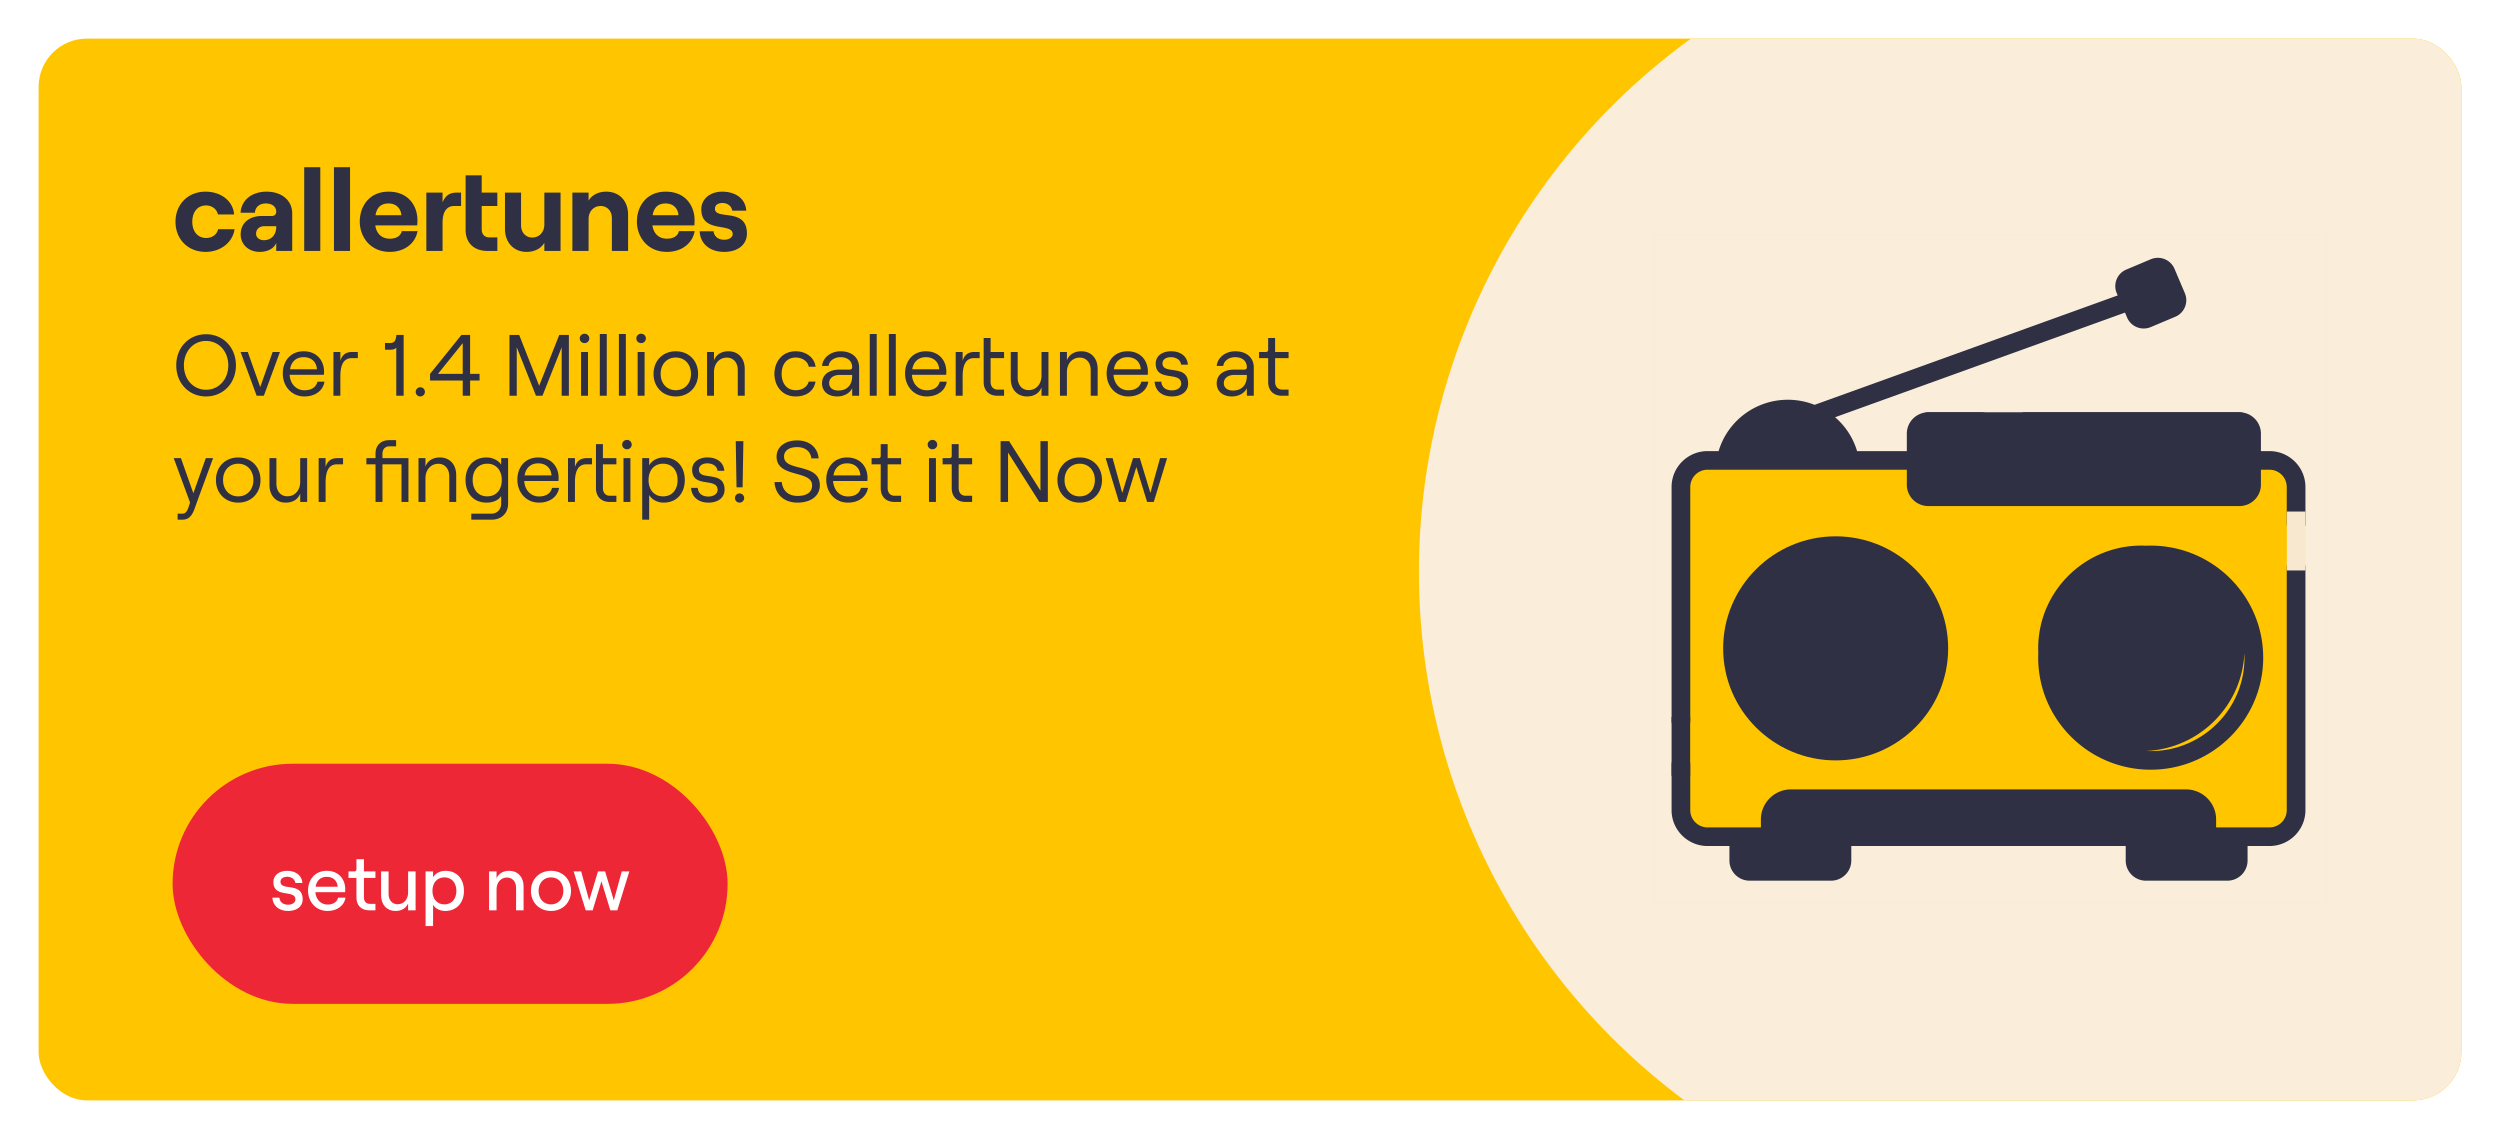 <svg width="518" height="236" viewBox="0 0 518 236" fill="none" xmlns="http://www.w3.org/2000/svg">
    <g filter="url(#5mjronh9ca)">
        <g clip-path="url(#vju7cpnv6b)">
            <rect x="8" y="4" width="502" height="220" rx="10" fill="#FFC600"/>
            <circle cx="430.501" cy="114.5" r="136.5" fill="#FAEDD9"/>
            <path d="M42.602 48.192c-3.743 0-6.24-2.712-6.24-6.24s2.496-6.24 6.24-6.24c3.169 0 5.689 1.92 5.905 4.728h-3.36c-.192-1.08-1.224-1.872-2.448-1.872-1.8 0-2.856 1.416-2.856 3.384s1.08 3.36 2.903 3.36c1.224 0 2.209-.744 2.448-1.824h3.408c-.36 2.688-2.855 4.704-6 4.704zm12.666-12.48c3.048 0 5.28 1.776 5.28 4.512V48h-3.312v-1.68c-.408 1.128-1.752 1.872-3.408 1.872-2.352 0-3.96-1.56-3.96-3.624 0-2.376 1.776-3.816 4.416-3.816h2.04c.6 0 .912-.384.912-.888 0-1.008-.792-1.704-2.16-1.704-1.464 0-2.208.912-2.256 1.92h-2.976c.144-2.424 2.112-4.368 5.424-4.368zm-.6 10.056c1.632 0 2.568-1.2 2.568-2.736v-.168h-2.448c-1.008 0-1.728.624-1.728 1.56 0 .792.672 1.344 1.608 1.344zM63.03 48V30.648h3.336V48H63.03zm6.164 0V30.648h3.336V48h-3.336zm14.06-4.104h3.264c-.48 2.616-2.784 4.296-5.76 4.296-4.104 0-6.216-3.216-6.216-6.264 0-3.072 1.872-6.216 5.976-6.216 4.272 0 5.976 3.144 5.976 5.904 0 .456-.024.816-.048 1.08h-8.688c.24 1.704 1.32 2.76 3 2.76 1.344 0 2.232-.528 2.496-1.56zm-2.736-5.736c-1.512 0-2.424.744-2.712 2.424h5.352c-.096-1.344-1.032-2.424-2.64-2.424zm15.956-5.832h3.336v3.576h3.24v2.784h-3.24v4.776c0 1.176.624 1.728 1.704 1.728h1.536V48h-1.992c-2.784 0-4.584-1.584-4.584-4.392v-11.28zm-.936 6.36h-1.44c-1.656 0-2.4 1.368-2.4 3.432V48h-3.36V35.904h3.36v2.016c.648-1.512 1.56-2.016 3.024-2.016h.816v2.784zm20.61-2.784V48h-3.36v-1.68c-.672 1.152-2.016 1.872-3.672 1.872-2.712 0-4.488-1.992-4.488-4.752v-7.536h3.336v6.792c0 1.464.96 2.52 2.328 2.52 1.464 0 2.496-1.152 2.496-2.688v-6.624h3.36zM118.596 48V35.904h3.36v1.68c.672-1.176 2.016-1.872 3.672-1.872 2.736 0 4.512 1.968 4.512 4.752V48h-3.36v-6.792c0-1.464-.936-2.52-2.328-2.52-1.464 0-2.496 1.128-2.496 2.688V48h-3.36zm22.08-4.104h3.264c-.48 2.616-2.784 4.296-5.76 4.296-4.104 0-6.216-3.216-6.216-6.264 0-3.072 1.872-6.216 5.976-6.216 4.272 0 5.976 3.144 5.976 5.904 0 .456-.024.816-.048 1.08h-8.688c.24 1.704 1.32 2.76 3 2.76 1.344 0 2.232-.528 2.496-1.56zm-2.736-5.736c-1.512 0-2.424.744-2.712 2.424h5.352c-.096-1.344-1.032-2.424-2.64-2.424zm12.119 10.032c-2.952 0-4.968-1.656-5.088-4.272h2.88c.12 1.08.96 1.752 2.208 1.752 1.032 0 1.752-.504 1.752-1.176 0-2.472-6.504-.048-6.504-5.136 0-2.136 1.848-3.648 4.32-3.648 2.904 0 4.872 1.56 4.992 3.936h-2.904c-.144-1.032-1.08-1.584-1.992-1.584-.936 0-1.584.408-1.584 1.176 0 2.472 6.624-.336 6.624 5.136 0 2.304-1.872 3.816-4.704 3.816zM42.693 78.144c-3.546 0-6.174-2.736-6.174-6.444 0-3.708 2.628-6.444 6.174-6.444 3.546 0 6.192 2.736 6.192 6.444 0 3.708-2.646 6.444-6.192 6.444zm0-1.386c2.646 0 4.608-2.16 4.608-5.058 0-2.898-1.962-5.058-4.608-5.058s-4.59 2.16-4.59 5.058c0 2.898 1.944 5.058 4.59 5.058zM53.178 78l-3.33-9.072h1.494l2.574 7.272 2.574-7.272h1.512L54.672 78h-1.494zm12.599-2.916h1.457c-.305 1.854-1.907 3.06-4.157 3.06-2.682 0-4.483-2.142-4.483-4.734 0-2.664 1.657-4.626 4.32-4.626 2.647 0 4.23 1.836 4.23 4.248 0 .198-.018.504-.035.63h-7.092c.107 1.872 1.35 3.204 3.06 3.204 1.475 0 2.412-.648 2.7-1.782zm-2.863-5.076c-1.53 0-2.556.9-2.825 2.502h5.58c-.108-1.53-1.135-2.502-2.755-2.502zm11.227.198h-1.26c-1.836 0-2.358 1.656-2.358 3.798V78h-1.44v-9.072h1.44v1.836c.378-1.242 1.134-1.836 2.466-1.836h1.152v1.278zm9.495-4.806V78h-1.53v-9.972c-.198.288-.648.432-1.134.432h-1.206v-1.386h1.026c.792 0 1.242-.342 1.332-1.674h1.512zm3.452 12.744a.938.938 0 0 1-.954-.954c0-.522.414-.954.954-.954a.96.96 0 0 1 .954.954c0 .54-.432.954-.954.954zM95.876 78v-3.15h-6.768v-1.386l6.498-8.064h1.8v8.064h1.962v1.386h-1.962V78h-1.53zm-5.13-4.536h5.13v-6.372l-5.13 6.372zM105.561 78V65.4h2.016l4.14 10.53 4.158-10.53h1.998V78h-1.494V67.956L112.401 78h-1.35l-3.978-10.044V78h-1.512zm15.571-10.908c-.576 0-1.008-.432-1.008-.972s.432-.972 1.008-.972a.972.972 0 1 1 0 1.944zM120.394 78v-9.072h1.44V78h-1.44zm3.886 0V65.202h1.44V78h-1.44zm3.955 0V65.202h1.44V78h-1.44zm4.621-10.908c-.576 0-1.008-.432-1.008-.972s.432-.972 1.008-.972a.972.972 0 1 1 0 1.944zM132.118 78v-9.072h1.44V78h-1.44zm7.901.144c-2.682 0-4.608-1.962-4.608-4.68 0-2.736 1.926-4.68 4.608-4.68 2.7 0 4.626 1.944 4.626 4.68 0 2.718-1.926 4.68-4.626 4.68zm0-1.296c1.872 0 3.15-1.404 3.15-3.384s-1.278-3.384-3.15-3.384c-1.854 0-3.132 1.404-3.132 3.384s1.278 3.384 3.132 3.384zM146.497 78v-9.072h1.44v1.746c.468-1.26 1.602-1.89 2.988-1.89 2.052 0 3.384 1.458 3.384 3.672V78h-1.44v-5.31c0-1.548-.9-2.592-2.268-2.592-1.548 0-2.664 1.242-2.664 3.006V78h-1.44zm18.373.144c-2.862 0-4.41-2.25-4.41-4.68 0-2.43 1.548-4.68 4.41-4.68 2.034 0 3.852 1.188 4.122 3.204h-1.422c-.18-1.098-1.314-1.908-2.682-1.908-1.98 0-2.934 1.53-2.934 3.384 0 1.854.972 3.384 2.934 3.384 1.368 0 2.358-.684 2.682-1.782h1.404c-.306 1.854-1.8 3.078-4.104 3.078zm9.307-9.36c2.358 0 3.834 1.35 3.834 3.366V78h-1.44v-1.566c-.486 1.044-1.692 1.71-3.096 1.71-1.908 0-3.15-1.08-3.15-2.736 0-1.728 1.422-2.826 3.618-2.826h2.052c.396 0 .576-.198.576-.486 0-1.242-.882-2.088-2.43-2.088-1.332 0-2.376.828-2.448 1.818h-1.368c.162-1.746 1.818-3.042 3.852-3.042zm-.486 8.136c1.818 0 2.88-1.134 2.88-3.006v-.234h-2.538c-1.35 0-2.232.648-2.232 1.71 0 .936.738 1.53 1.89 1.53zm6.523 1.08V65.202h1.44V78h-1.44zm3.955 0V65.202h1.44V78h-1.44zm10.543-2.916h1.458c-.306 1.854-1.908 3.06-4.158 3.06-2.682 0-4.482-2.142-4.482-4.734 0-2.664 1.656-4.626 4.32-4.626 2.646 0 4.23 1.836 4.23 4.248 0 .198-.018.504-.036.63h-7.092c.108 1.872 1.35 3.204 3.06 3.204 1.476 0 2.412-.648 2.7-1.782zm-2.862-5.076c-1.53 0-2.556.9-2.826 2.502h5.58c-.108-1.53-1.134-2.502-2.754-2.502zm11.965-3.978h1.44v2.898h2.79v1.278h-2.79v4.914c0 1.008.576 1.602 1.458 1.602h1.332V78h-1.386c-1.728 0-2.844-1.08-2.844-2.844V66.03zm-.828 4.176h-1.17c-1.836 0-2.358 1.656-2.358 3.798V78h-1.44v-9.072h1.44v1.836c.378-1.242 1.134-1.836 2.466-1.836h1.062v1.278zm14.252-1.278V78h-1.44v-1.746c-.468 1.26-1.584 1.89-2.988 1.89-2.052 0-3.384-1.458-3.384-3.672v-5.544h1.44v5.31c0 1.548.9 2.592 2.268 2.592 1.566 0 2.664-1.242 2.664-3.006v-4.896h1.44zM219.622 78v-9.072h1.44v1.746c.468-1.26 1.602-1.89 2.988-1.89 2.052 0 3.384 1.458 3.384 3.672V78h-1.44v-5.31c0-1.548-.9-2.592-2.268-2.592-1.548 0-2.664 1.242-2.664 3.006V78h-1.44zm16.856-2.916h1.458c-.306 1.854-1.908 3.06-4.158 3.06-2.682 0-4.482-2.142-4.482-4.734 0-2.664 1.656-4.626 4.32-4.626 2.646 0 4.23 1.836 4.23 4.248 0 .198-.018.504-.036.63h-7.092c.108 1.872 1.35 3.204 3.06 3.204 1.476 0 2.412-.648 2.7-1.782zm-2.862-5.076c-1.53 0-2.556.9-2.826 2.502h5.58c-.108-1.53-1.134-2.502-2.754-2.502zm9.231 8.136c-2.106 0-3.474-1.17-3.618-3.06h1.386c.126 1.17.918 1.8 2.232 1.8 1.134 0 1.89-.63 1.89-1.368 0-2.7-5.274-.27-5.274-4.194 0-1.53 1.296-2.538 3.204-2.538 1.998 0 3.348 1.098 3.456 2.772h-1.404c-.126-1.152-1.26-1.548-2.088-1.548-1.062 0-1.764.504-1.764 1.296 0 2.448 5.31.018 5.31 4.176 0 1.62-1.332 2.664-3.33 2.664zm13.104-9.36c2.358 0 3.834 1.35 3.834 3.366V78h-1.44v-1.566c-.486 1.044-1.692 1.71-3.096 1.71-1.908 0-3.15-1.08-3.15-2.736 0-1.728 1.422-2.826 3.618-2.826h2.052c.396 0 .576-.198.576-.486 0-1.242-.882-2.088-2.43-2.088-1.332 0-2.376.828-2.448 1.818h-1.368c.162-1.746 1.818-3.042 3.852-3.042zm-.486 8.136c1.818 0 2.88-1.134 2.88-3.006v-.234h-2.538c-1.35 0-2.232.648-2.232 1.71 0 .936.738 1.53 1.89 1.53zm7.298-10.89h1.44v2.898h2.79v1.278h-2.79v4.914c0 1.008.576 1.602 1.458 1.602h1.332V78h-1.386c-1.728 0-2.844-1.08-2.844-2.844v-4.95h-1.89v-1.278h1.404c.324 0 .486-.144.486-.486V66.03zM44.151 90.928l-2.953 8.028-.882 2.448c-.504 1.404-1.188 2.268-2.466 2.268h-1.044v-1.242h.973c.45 0 .9-.198 1.26-1.278l.341-1.026-3.384-9.198h1.494l2.575 7.272 2.574-7.272h1.511zm5.2 9.216c-2.682 0-4.608-1.962-4.608-4.68 0-2.736 1.926-4.68 4.608-4.68 2.7 0 4.626 1.944 4.626 4.68 0 2.718-1.926 4.68-4.626 4.68zm0-1.296c1.872 0 3.15-1.404 3.15-3.384s-1.278-3.384-3.15-3.384c-1.854 0-3.132 1.404-3.132 3.384s1.278 3.384 3.132 3.384zm14.29-7.92V100h-1.44v-1.746c-.468 1.26-1.584 1.89-2.988 1.89-2.052 0-3.384-1.458-3.384-3.672v-5.544h1.44v5.31c0 1.548.9 2.592 2.268 2.592 1.566 0 2.664-1.242 2.664-3.006v-4.896h1.44zm7.442 1.278h-1.26c-1.836 0-2.358 1.656-2.358 3.798V100h-1.44v-9.072h1.44v1.836c.378-1.242 1.134-1.836 2.466-1.836h1.152v1.278zm13.544-1.278V100h-1.44v-7.794h-3.941V100h-1.44v-7.794h-1.89v-1.278h1.89v-.918c0-1.728 1.097-2.808 2.826-2.808h1.44v1.278h-1.368c-.882 0-1.458.576-1.458 1.548v.9h5.382zM86.715 100v-9.072h1.44v1.746c.468-1.26 1.602-1.89 2.988-1.89 2.052 0 3.384 1.458 3.384 3.672V100h-1.44v-5.31c0-1.548-.9-2.592-2.268-2.592-1.548 0-2.664 1.242-2.664 3.006V100h-1.44zm17.125-9.072h1.44v9.468c0 1.926-1.386 3.276-3.348 3.276h-4.284v-1.242h4.194c1.17 0 1.998-.882 1.998-2.088V98.74c-.432.846-1.638 1.404-3.006 1.404-2.826 0-4.374-2.034-4.374-4.68s1.548-4.68 4.374-4.68c1.224 0 2.448.612 3.006 1.476v-1.332zm-2.88 7.92c1.818 0 3.006-1.332 3.006-3.384 0-2.052-1.188-3.384-3.006-3.384-1.836 0-3.024 1.332-3.024 3.384 0 2.052 1.188 3.384 3.024 3.384zm13.421-1.764h1.458c-.306 1.854-1.908 3.06-4.158 3.06-2.682 0-4.482-2.142-4.482-4.734 0-2.664 1.656-4.626 4.32-4.626 2.646 0 4.23 1.836 4.23 4.248 0 .198-.018.504-.036.63h-7.092c.108 1.872 1.35 3.204 3.06 3.204 1.476 0 2.412-.648 2.7-1.782zm-2.862-5.076c-1.53 0-2.556.9-2.826 2.502h5.58c-.108-1.53-1.134-2.502-2.754-2.502zm11.965-3.978h1.44v2.898h2.79v1.278h-2.79v4.914c0 1.008.576 1.602 1.458 1.602h1.332V100h-1.386c-1.728 0-2.844-1.08-2.844-2.844V88.03zm-.828 4.176h-1.17c-1.836 0-2.358 1.656-2.358 3.798V100h-1.44v-9.072h1.44v1.836c.378-1.242 1.134-1.836 2.466-1.836h1.062v1.278zm7.266-3.114c-.576 0-1.008-.432-1.008-.972s.432-.972 1.008-.972a.972.972 0 1 1 0 1.944zM129.183 100v-9.072h1.44V100h-1.44zm3.886 3.672V90.928h1.44v1.494c.558-.99 1.728-1.638 3.024-1.638 2.808 0 4.356 2.034 4.356 4.68s-1.584 4.68-4.392 4.68c-1.278 0-2.448-.63-2.988-1.602v5.13h-1.44zm4.32-4.824c1.818 0 3.006-1.332 3.006-3.384 0-2.052-1.188-3.384-3.006-3.384-1.818 0-3.006 1.332-3.006 3.384 0 2.052 1.188 3.384 3.006 3.384zm9.411 1.296c-2.106 0-3.474-1.17-3.618-3.06h1.386c.126 1.17.918 1.8 2.232 1.8 1.134 0 1.89-.63 1.89-1.368 0-2.7-5.274-.27-5.274-4.194 0-1.53 1.296-2.538 3.204-2.538 1.998 0 3.348 1.098 3.456 2.772h-1.404c-.126-1.152-1.26-1.548-2.088-1.548-1.062 0-1.764.504-1.764 1.296 0 2.448 5.31.018 5.31 4.176 0 1.62-1.332 2.664-3.33 2.664zm5.809-3.168-.162-9.576h1.584l-.162 9.576h-1.26zm.63 3.168a.938.938 0 0 1-.954-.954c0-.522.414-.954.954-.954a.96.96 0 0 1 .954.954c0 .54-.432.954-.954.954zm12.025 0c-2.826 0-4.626-1.692-4.788-4.266h1.512c.162 1.746 1.314 2.88 3.276 2.88 1.746 0 3.006-.666 3.006-2.196 0-3.24-7.362-1.458-7.362-5.958 0-1.998 1.746-3.348 4.266-3.348s4.266 1.458 4.446 3.726h-1.512c-.144-1.422-1.242-2.34-2.934-2.34-1.71 0-2.718.756-2.718 1.962 0 3.222 7.416 1.224 7.416 5.958 0 2.286-1.98 3.582-4.608 3.582zm13.118-3.06h1.458c-.306 1.854-1.908 3.06-4.158 3.06-2.682 0-4.482-2.142-4.482-4.734 0-2.664 1.656-4.626 4.32-4.626 2.646 0 4.23 1.836 4.23 4.248 0 .198-.018.504-.036.63h-7.092c.108 1.872 1.35 3.204 3.06 3.204 1.476 0 2.412-.648 2.7-1.782zm-2.862-5.076c-1.53 0-2.556.9-2.826 2.502h5.58c-.108-1.53-1.134-2.502-2.754-2.502zm6.963-3.978h1.44v2.898h2.79v1.278h-2.79v4.914c0 1.008.576 1.602 1.458 1.602h1.332V100h-1.386c-1.728 0-2.844-1.08-2.844-2.844v-4.95h-1.89v-1.278h1.404c.324 0 .486-.144.486-.486V88.03zm10.737 1.062c-.576 0-1.008-.432-1.008-.972s.432-.972 1.008-.972a.972.972 0 1 1 0 1.944zM192.482 100v-9.072h1.44V100h-1.44zm4.714-11.97h1.44v2.898h2.79v1.278h-2.79v4.914c0 1.008.576 1.602 1.458 1.602h1.332V100h-1.386c-1.728 0-2.844-1.08-2.844-2.844v-4.95h-1.89v-1.278h1.404c.324 0 .486-.144.486-.486V88.03zM207.321 100V87.4h1.764l6.498 10.26V87.4h1.53V100h-1.764l-6.48-10.224V100h-1.548zm16.387.144c-2.682 0-4.608-1.962-4.608-4.68 0-2.736 1.926-4.68 4.608-4.68 2.7 0 4.626 1.944 4.626 4.68 0 2.718-1.926 4.68-4.626 4.68zm0-1.296c1.872 0 3.15-1.404 3.15-3.384s-1.278-3.384-3.15-3.384c-1.854 0-3.132 1.404-3.132 3.384s1.278 3.384 3.132 3.384zm8.14 1.152-2.754-9.072h1.44l1.998 7.2 2.232-7.2h1.404l2.196 7.2 1.998-7.2h1.458L239.066 100h-1.386l-2.232-7.218-2.214 7.218h-1.386z" fill="#2F3043"/>
            <rect x="35.763" y="154.246" width="115" height="49.754" rx="24.877" fill="#EE2737"/>
            <path d="M59.696 184.751c-1.888 0-3.152-1.056-3.264-2.752h1.456c.096.928.768 1.456 1.808 1.456.928 0 1.52-.496 1.52-1.088 0-2.144-4.576-.176-4.576-3.616 0-1.392 1.184-2.32 2.864-2.32 1.824 0 3.072 1.008 3.152 2.528H61.2c-.112-.928-1.008-1.296-1.696-1.296-.832 0-1.392.416-1.392 1.04 0 2 4.608-.048 4.608 3.632 0 1.472-1.2 2.416-3.024 2.416zm10.35-2.752h1.552c-.288 1.664-1.744 2.752-3.728 2.752-2.496 0-4.048-1.968-4.048-4.208 0-2.256 1.408-4.112 3.888-4.112 2.496 0 3.824 1.776 3.824 3.824 0 .208-.016.464-.032.608h-6.16c.128 1.52 1.12 2.56 2.528 2.56 1.184 0 1.952-.512 2.176-1.424zm-2.336-4.32c-1.264 0-2.08.704-2.32 2.048h4.576c-.096-1.232-.928-2.048-2.256-2.048zm6.143-3.648h1.552v2.528h2.383v1.344h-2.383v4.032c0 .864.463 1.344 1.248 1.344h1.135v1.344h-1.263c-1.633 0-2.672-.992-2.672-2.64v-4.08h-1.648v-1.344h1.168c.303 0 .48-.144.48-.464v-2.064zm12.257 2.528v8.064h-1.552v-1.424c-.432 1.008-1.392 1.552-2.592 1.552-1.824 0-3.008-1.312-3.008-3.232v-4.96h1.552v4.656c0 1.28.752 2.144 1.888 2.144 1.264 0 2.16-1.024 2.16-2.432v-4.368h1.552zm2.068 11.328v-11.328h1.552v1.2c.48-.8 1.456-1.328 2.576-1.328 2.432 0 3.824 1.76 3.824 4.16 0 2.4-1.456 4.16-3.904 4.16-1.072 0-2.032-.496-2.496-1.264v4.4h-1.552zm3.904-4.496c1.488 0 2.48-1.12 2.48-2.8 0-1.68-.992-2.8-2.48-2.8-1.504 0-2.48 1.12-2.48 2.8 0 1.68.976 2.8 2.48 2.8zm9.251 1.232v-8.064h1.552v1.424c.432-1.008 1.392-1.552 2.592-1.552 1.824 0 3.008 1.312 3.008 3.232v4.96h-1.552v-4.656c0-1.28-.752-2.144-1.888-2.144-1.264 0-2.16 1.024-2.16 2.432v4.368h-1.552zm12.836.128c-2.416 0-4.16-1.744-4.16-4.16 0-2.416 1.744-4.16 4.16-4.16 2.416 0 4.144 1.744 4.144 4.16 0 2.416-1.728 4.16-4.144 4.16zm0-1.36c1.52 0 2.56-1.152 2.56-2.8s-1.04-2.8-2.56-2.8c-1.536 0-2.576 1.152-2.576 2.8s1.04 2.8 2.576 2.8zm7.189 1.232-2.496-8.064h1.552l1.664 6 1.824-6h1.472l1.808 6 1.648-6h1.568l-2.496 8.064h-1.44l-1.84-6.016-1.824 6.016h-1.44z" fill="#fff"/>
            <path opacity=".01" fill="#D8D8D8" stroke="#979797" stroke-width=".714" d="M342.711 44.701h139.17v138.598h-139.17z"/>
            <path fill-rule="evenodd" clip-rule="evenodd" d="M374.315 81.426h.001a11.594 11.594 0 0 0-3.873-.672c-3.44 0-6.568 1.55-8.896 3.924-2.004 2.041-3.416 4.693-3.927 7.492h25.644c-.872-4.778-4.369-9.124-8.949-10.744z" fill="#2F3043"/>
            <path d="M379.398 176.547h-16.87a2.247 2.247 0 0 1-2.252-2.243v-9.11a.33.33 0 0 1 .33-.329h20.715a.33.33 0 0 1 .33.329v9.11a2.249 2.249 0 0 1-2.253 2.243zM461.507 176.547h-16.87a2.247 2.247 0 0 1-2.252-2.243v-9.11a.33.33 0 0 1 .33-.329h20.715a.33.33 0 0 1 .33.329v9.11a2.249 2.249 0 0 1-2.253 2.243z" fill="#2F3043"/>
            <path d="M370.275 176.548h-7.746a2.25 2.25 0 0 1-2.254-2.245v-9.11a.33.33 0 0 1 .33-.327h7.746a.33.33 0 0 0-.331.327v9.11a2.25 2.25 0 0 0 2.255 2.245z" fill="#2F3043"/>
            <path fill-rule="evenodd" clip-rule="evenodd" d="M475.749 163.869v-66.97c0-3.038-2.471-5.502-5.52-5.501H353.807c-3.05 0-5.521 2.463-5.521 5.5 0 0-1.179 29.118-1.179 43.807 0 7.634 1.179 23.164 1.179 23.164 0 3.037 2.471 5.497 5.521 5.497h116.422c3.049 0 5.52-2.46 5.52-5.497z" fill="#FFC600"/>
            <path fill-rule="evenodd" clip-rule="evenodd" d="M403.658 130.339c0-12.801-10.457-23.215-23.311-23.215s-23.311 10.414-23.311 23.215 10.458 23.216 23.311 23.216c12.854 0 23.311-10.415 23.311-23.216z" fill="#2F3043"/>
            <path d="M452.385 176.548h-7.746a2.25 2.25 0 0 1-2.254-2.245v-9.11c0-.18.147-.327.33-.327h7.746a.33.33 0 0 0-.331.327v9.11a2.25 2.25 0 0 0 2.255 2.245z" fill="#2F3043"/>
            <path fill-rule="evenodd" clip-rule="evenodd" d="M445.625 109.05c12.853 0 23.311 10.415 23.311 23.216 0 12.801-10.457 23.216-23.311 23.216s-23.311-10.415-23.311-23.216c0-.329.007-.657.02-.983-.013-.313-.02-.628-.02-.944 0-6.507 2.931-12.332 7.551-16.237a21.338 21.338 0 0 1 14.77-5.031c.328-.014.658-.021.99-.021zm0 42.574c-.311 0-.62-.007-.928-.021 11.01-.51 19.843-9.315 20.343-20.282.016.313.023.628.023.945 0 10.674-8.72 19.358-19.438 19.358z" fill="#2F3043"/>
            <path d="M457.244 165.79v3.577h-90.453v-3.577c0-2.374 1.934-4.3 4.317-4.3h81.818c2.384 0 4.318 1.926 4.318 4.3zM464.014 98.927h-64.473c-1.387 0-2.512-1.229-2.512-2.745V84.58c0-1.515 1.125-3.157 2.512-3.157h64.473c1.387 0 2.511 1.642 2.511 3.157v11.602c0 1.516-1.124 2.745-2.511 2.745zM449.961 59.855l-5.079 2.141a1.807 1.807 0 0 1-2.365-.954l-2.149-5.059a1.793 1.793 0 0 1 .958-2.354l5.079-2.141a1.807 1.807 0 0 1 2.365.954l2.149 5.059a1.795 1.795 0 0 1-.958 2.355z" fill="#2F3043"/>
            <path fill-rule="evenodd" clip-rule="evenodd" d="M473.813 113.551c0-1.065.867-1.929 1.936-1.929 1.07 0 1.937.864 1.937 1.929v50.318c0 4.094-3.346 7.426-7.457 7.426h-4.532v3.009c0 2.301-1.88 4.173-4.19 4.173h-16.868c-2.311 0-4.191-1.872-4.191-4.173v-3.009h-56.86v3.009c0 2.301-1.88 4.173-4.191 4.173h-16.868c-2.311 0-4.191-1.872-4.191-4.173v-3.009h-4.531c-4.112 0-7.457-3.332-7.457-7.426v-9.461c0-1.065.867-1.928 1.937-1.928 1.069 0 1.936.863 1.936 1.928v9.461c0 1.968 1.608 3.569 3.584 3.569h11.049v-1.648c0-3.434 2.805-6.228 6.253-6.228h81.818c3.448 0 6.253 2.794 6.253 6.228v1.648h11.049c1.976 0 3.584-1.601 3.584-3.569v-50.318zm-102.704 49.868a2.379 2.379 0 0 0-2.38 2.371v1.648h86.577v-1.648a2.378 2.378 0 0 0-2.38-2.371h-81.817zm8.605 10.885a.317.317 0 0 1-.317.316h-16.868a.318.318 0 0 1-.318-.316v-3.009h17.503v3.009zm81.793.316a.317.317 0 0 0 .317-.316v-3.009h-17.503v3.009c0 .174.143.316.318.316h16.868zM468.463 89.47h1.766c4.112 0 7.457 3.332 7.457 7.429v7.652a1.932 1.932 0 0 1-1.937 1.929 1.932 1.932 0 0 1-1.936-1.929v-7.652a3.582 3.582 0 0 0-3.584-3.572h-1.766v3.099c0 2.443-1.996 4.43-4.449 4.43h-64.472c-2.453 0-4.449-1.987-4.449-4.43v-3.099h-41.286a3.582 3.582 0 0 0-3.584 3.572v48.51a1.933 1.933 0 0 1-1.936 1.929 1.933 1.933 0 0 1-1.937-1.929v-48.51c0-4.097 3.345-7.43 7.457-7.43h2.29c1.865-6.252 7.657-10.641 14.345-10.641 1.946 0 3.816.374 5.536 1.055l62.808-22.671-.202-.476a3.685 3.685 0 0 1-.021-2.85 3.705 3.705 0 0 1 2.009-2.032l5.078-2.14a3.75 3.75 0 0 1 4.903 1.978l2.15 5.058c.389.916.397 1.929.021 2.851a3.708 3.708 0 0 1-2.008 2.032h-.001l-5.079 2.14a3.765 3.765 0 0 1-2.862.022 3.707 3.707 0 0 1-2.04-2.001l-.436-1.026-60.069 21.683a14.843 14.843 0 0 1 4.557 7.018h10.307v-3.615c0-2.443 1.996-4.43 4.449-4.43h11.043c1.069 0 1.936.863 1.936 1.928a1.932 1.932 0 0 1-1.936 1.928h-11.043a.575.575 0 0 0-.576.574v10.571c0 .316.258.574.576.574h64.472a.575.575 0 0 0 .576-.574V85.854a.576.576 0 0 0-.576-.573h-44.392a1.933 1.933 0 0 1-1.937-1.929c0-1.065.867-1.929 1.937-1.929h44.392c2.453 0 4.449 1.988 4.449 4.431v3.615zM449.084 58.13l-2.046-4.816-4.835 2.038 2.046 4.816 4.835-2.038z" fill="#2F3043"/>
            <path fill="#2F3043" d="M346.35 144.541h3.853v12.208h-3.853z"/>
            <path fill="#F9E8D0" d="M473.833 101.987h3.853v12.208h-3.853z"/>
        </g>
    </g>
    <defs>
        <clipPath id="vju7cpnv6b">
            <rect x="8" y="4" width="502" height="220" rx="10" fill="#fff"/>
        </clipPath>
        <filter id="5mjronh9ca" x="0" y="0" width="518" height="236" filterUnits="userSpaceOnUse" color-interpolation-filters="sRGB">
            <feFlood flood-opacity="0" result="BackgroundImageFix"/>
            <feColorMatrix in="SourceAlpha" values="0 0 0 0 0 0 0 0 0 0 0 0 0 0 0 0 0 0 127 0" result="hardAlpha"/>
            <feOffset dy="4"/>
            <feGaussianBlur stdDeviation="4"/>
            <feColorMatrix values="0 0 0 0 0.376 0 0 0 0 0.38 0 0 0 0 0.439 0 0 0 0.16 0"/>
            <feBlend in2="BackgroundImageFix" result="effect1_dropShadow_2251_810"/>
            <feColorMatrix in="SourceAlpha" values="0 0 0 0 0 0 0 0 0 0 0 0 0 0 0 0 0 0 127 0" result="hardAlpha"/>
            <feOffset/>
            <feGaussianBlur stdDeviation="1"/>
            <feColorMatrix values="0 0 0 0 0.157 0 0 0 0 0.161 0 0 0 0 0.239 0 0 0 0.04 0"/>
            <feBlend in2="effect1_dropShadow_2251_810" result="effect2_dropShadow_2251_810"/>
            <feBlend in="SourceGraphic" in2="effect2_dropShadow_2251_810" result="shape"/>
        </filter>
    </defs>
</svg>
